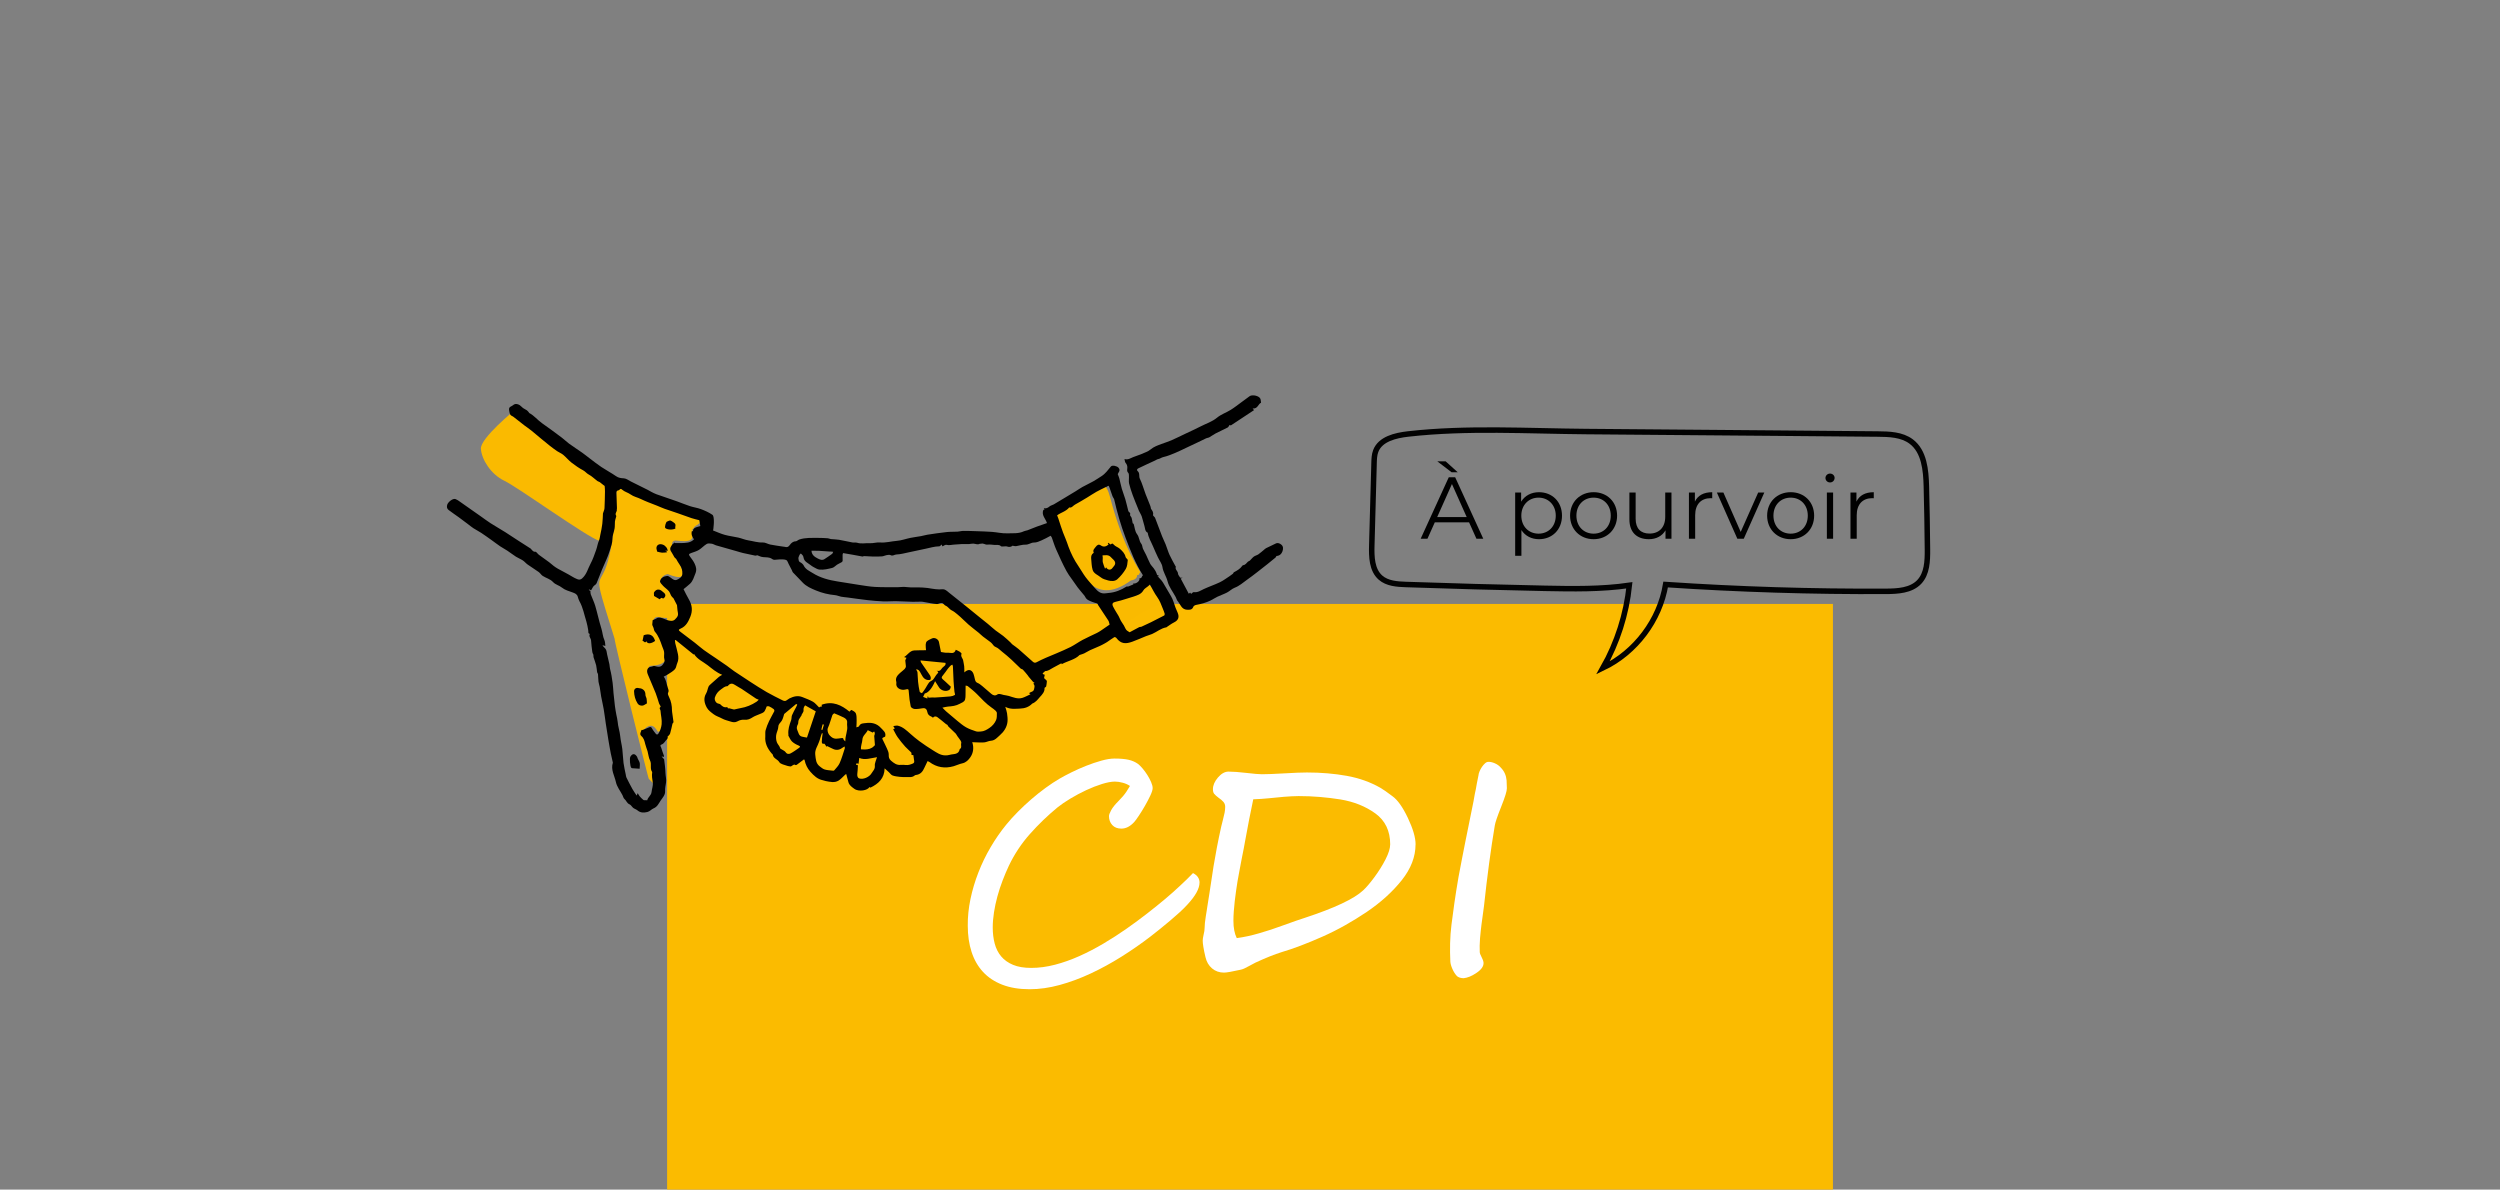 <?xml version="1.0" encoding="UTF-8"?>
<svg id="Calque_1" xmlns="http://www.w3.org/2000/svg" viewBox="0 0 1366 650">
  <rect x="0" y="0" width="1366" height="650" fill="#808080" stroke="none"/>
  <defs>
    <style>
      .cls-1 {
        fill: #faba00;
      }

      .cls-2 {
        fill: #fff;
      }

      .cls-3 {
        fill: #fbbb00;
      }

      .cls-4, .cls-5 {
        fill: none;
      }

      .cls-5 {
        stroke: #020202;
        stroke-miterlimit: 10;
        stroke-width: 3px;
      }

      .cls-6 {
        isolation: isolate;
      }
    </style>
  </defs>
  <rect class="cls-3" x="364.51" y="330" width="637" height="320"/>
  <path class="cls-5" d="M1025.91,237.15c6.39.05,13.27.27,18.38,4.11,7.14,5.38,8.05,15.58,8.28,24.52.3,11.49.49,22.99.59,34.48.05,6.25-.18,13.18-4.49,17.71-4.5,4.73-11.79,5.11-18.32,5.14-40.11.2-80.22-1.04-120.24-3.73-3.22,19.49-16.43,37.06-34.26,45.58,7.83-13.85,12.78-29.32,14.43-45.15-15.31,2.22-30.86,1.97-46.32,1.65-25.23-.52-50.47-1.21-75.69-2.09-4.92-.17-10.26-.51-13.96-3.75-4.75-4.17-4.94-11.36-4.76-17.68.41-15.01.83-30.01,1.24-45.02.06-2.17.13-4.39.89-6.42,2.47-6.63,10.75-8.59,17.78-9.38,32.32-3.63,64.89-1.59,97.33-1.32,33.95.28,67.91.57,101.86.85,19.08.18,38.17.34,57.26.5Z"/>
  <rect class="cls-4" x="776.15" y="258.76" width="252" height="50.47"/>
  <g class="cls-6">
    <path d="M802.7,285.4h-18.72l-4.03,8.98h-3.7l15.36-33.6h3.5l15.36,33.6h-3.74l-4.03-8.98ZM801.4,282.52l-8.06-18.05-8.06,18.05h16.13ZM793.14,258.04l-7.78-5.95h4.56l6.58,5.95h-3.36Z"/>
    <path d="M853.48,281.75c0,7.68-5.38,12.87-12.58,12.87-4.03,0-7.49-1.73-9.6-4.99v14.06h-3.41v-34.56h3.26v4.99c2.06-3.36,5.57-5.18,9.75-5.18,7.2,0,12.58,5.18,12.58,12.82ZM850.07,281.75c0-5.86-4.08-9.84-9.41-9.84s-9.41,3.98-9.41,9.84,4.03,9.84,9.41,9.84,9.41-3.94,9.41-9.84Z"/>
    <path d="M857.89,281.75c0-7.49,5.47-12.82,12.87-12.82s12.82,5.33,12.82,12.82-5.42,12.87-12.82,12.87-12.87-5.38-12.87-12.87ZM880.12,281.75c0-5.9-3.98-9.84-9.36-9.84s-9.41,3.94-9.41,9.84,4.03,9.84,9.41,9.84,9.36-3.94,9.36-9.84Z"/>
    <path d="M913.29,269.13v25.25h-3.26v-4.61c-1.78,3.07-5.04,4.85-9.07,4.85-6.43,0-10.66-3.6-10.66-10.85v-14.64h3.41v14.3c0,5.38,2.78,8.11,7.58,8.11,5.28,0,8.59-3.41,8.59-9.17v-13.25h3.41Z"/>
    <path d="M935.56,268.94v3.31c-.29,0-.58-.05-.82-.05-5.28,0-8.5,3.36-8.5,9.31v12.87h-3.41v-25.25h3.26v4.95c1.58-3.36,4.8-5.14,9.46-5.14Z"/>
    <path d="M964.02,269.13l-11.23,25.25h-3.5l-11.18-25.25h3.55l9.46,21.51,9.55-21.51h3.36Z"/>
    <path d="M965.56,281.75c0-7.49,5.47-12.82,12.87-12.82s12.82,5.33,12.82,12.82-5.42,12.87-12.82,12.87-12.87-5.38-12.87-12.87ZM987.78,281.75c0-5.9-3.98-9.84-9.36-9.84s-9.41,3.94-9.41,9.84,4.03,9.84,9.41,9.84,9.36-3.94,9.36-9.84Z"/>
    <path d="M997.43,261.16c0-1.29,1.1-2.4,2.5-2.4s2.5,1.06,2.5,2.35c0,1.39-1.06,2.5-2.5,2.5s-2.5-1.11-2.5-2.45ZM998.2,269.13h3.41v25.25h-3.41v-25.25Z"/>
    <path d="M1023.83,268.94v3.31c-.29,0-.58-.05-.82-.05-5.28,0-8.5,3.36-8.5,9.31v12.87h-3.41v-25.25h3.26v4.95c1.58-3.36,4.8-5.14,9.46-5.14Z"/>
  </g>
  <rect class="cls-4" x="518.45" y="408.24" width="304.06" height="140.76"/>
  <g class="cls-6">
    <path class="cls-2" d="M655.42,482.25c0,3.29-2.26,7.35-6.77,12.18-1.11,1.22-2.48,2.57-4.1,4.06-1.62,1.49-3.33,2.98-5.13,4.5-1.8,1.51-3.62,3.01-5.45,4.5-1.83,1.49-3.54,2.84-5.13,4.06-5.09,3.93-10.43,7.64-16,11.14s-11.2,6.58-16.87,9.23c-5.68,2.65-11.34,4.75-16.99,6.29-5.65,1.54-11.1,2.31-16.36,2.31-5.73,0-10.72-.82-14.96-2.47-4.25-1.65-7.76-3.98-10.55-7-2.79-3.03-4.87-6.67-6.25-10.94-1.38-4.27-2.07-9.03-2.07-14.29-.05-4.78.44-9.63,1.47-14.56,1.03-4.94,2.48-9.79,4.34-14.56,1.86-4.78,4.08-9.38,6.69-13.81,2.6-4.43,5.44-8.53,8.52-12.29,1.86-2.28,3.95-4.6,6.29-6.96,2.33-2.36,4.79-4.66,7.36-6.88,2.57-2.23,5.19-4.31,7.84-6.25,2.65-1.94,5.25-3.65,7.8-5.13,1.64-.96,3.74-2.07,6.29-3.34s5.23-2.47,8.04-3.58c2.81-1.11,5.6-2.06,8.36-2.83,2.76-.77,5.15-1.15,7.16-1.15,3.24,0,5.82.23,7.76.68,1.94.45,3.65,1.21,5.13,2.27.69.53,1.5,1.34,2.43,2.43.93,1.09,1.8,2.28,2.63,3.58.82,1.3,1.51,2.6,2.07,3.9.56,1.3.84,2.4.84,3.3s-.43,2.26-1.27,4.06c-.85,1.8-1.83,3.67-2.94,5.61-1.11,1.94-2.23,3.74-3.34,5.41-1.11,1.67-1.96,2.83-2.55,3.46-2.18,2.39-4.51,3.58-7,3.58-2.12,0-3.78-.65-4.97-1.95-1.19-1.3-1.79-2.93-1.79-4.89,0-.69.4-1.76,1.19-3.22s2.12-3.12,3.98-4.97c1.86-1.86,3.3-3.57,4.34-5.13,1.03-1.56,1.68-2.61,1.95-3.14-1.06-.74-2.36-1.33-3.9-1.75-1.54-.42-2.97-.64-4.3-.64-1.91,0-4.27.44-7.08,1.31-2.81.88-5.69,2-8.64,3.38-2.95,1.38-5.81,2.9-8.6,4.58-2.79,1.67-5.13,3.28-7.04,4.81-5.47,4.51-10.51,9.37-15.12,14.57-4.62,5.2-8.44,10.96-11.46,17.27-1.22,2.6-2.38,5.32-3.46,8.16-1.09,2.84-2.03,5.72-2.83,8.64s-1.42,5.82-1.87,8.71c-.45,2.89-.68,5.66-.68,8.32,0,3.13.36,6.05,1.07,8.76.72,2.71,1.9,5.04,3.54,7,1.64,1.96,3.81,3.5,6.49,4.62,2.68,1.12,5.98,1.67,9.91,1.67,4.24,0,8.6-.58,13.05-1.75,4.46-1.17,8.9-2.75,13.33-4.73,4.43-1.99,8.82-4.27,13.17-6.85,4.35-2.57,8.53-5.27,12.54-8.08,4.01-2.81,7.81-5.62,11.42-8.44,3.61-2.81,6.9-5.46,9.87-7.96,1.22-1.01,2.51-2.12,3.86-3.34,1.35-1.22,2.69-2.44,4.02-3.66,1.33-1.22,2.61-2.44,3.86-3.66,1.25-1.22,2.35-2.33,3.3-3.34,2.39,1.22,3.58,2.97,3.58,5.25Z"/>
    <path class="cls-2" d="M773.45,461.4c0,6.74-2.52,13.26-7.56,19.58-5.09,6.37-11.49,12.15-19.18,17.35-3.87,2.6-7.81,5.03-11.82,7.28-4.01,2.26-8.11,4.31-12.3,6.17-4.19,1.86-8.13,3.49-11.82,4.89-3.69,1.41-7.15,2.59-10.39,3.54-3.93,1.22-8.7,3.13-14.33,5.73-.43.21-.96.49-1.59.84s-1.41.76-2.31,1.23c-1.75,1.01-3.16,1.62-4.22,1.83-4.72,1.06-7.77,1.59-9.15,1.59-2.55,0-4.72-.77-6.53-2.31-1.8-1.54-3-3.58-3.58-6.13-.53-2.23-.92-4.09-1.15-5.57-.24-1.49-.36-2.63-.36-3.42,0-.74.16-1.83.48-3.26.37-1.43.56-2.68.56-3.74,0-.79.05-1.71.16-2.75.11-1.03.26-2.21.48-3.54.21-1.33.38-2.4.52-3.22.13-.82.22-1.45.28-1.87.21-1.33.61-3.83,1.19-7.52.58-3.69,1.33-8.58,2.23-14.68.53-3.24,1.14-6.66,1.83-10.27.69-3.61,1.48-7.45,2.39-11.54.11-.37.23-.85.36-1.43.13-.58.3-1.27.52-2.07.42-1.59.74-2.94.96-4.06.21-1.11.32-2.18.32-3.18,0-1.06-.32-1.96-.96-2.71-.64-.74-1.54-1.51-2.71-2.31-1.11-.85-1.9-1.55-2.35-2.11-.45-.56-.68-1.39-.68-2.51,0-2.12.9-4.24,2.71-6.37,1.86-2.17,3.79-3.26,5.81-3.26,2.44,0,5.7.24,9.79.72,4.03.48,6.84.72,8.44.72,2.71,0,6.82-.16,12.34-.48,5.46-.32,9.55-.48,12.26-.48,7.69,0,14.94.61,21.73,1.83,6.79,1.22,12.92,3.4,18.39,6.53,1.48.85,3.66,2.36,6.53,4.54,2.87,2.02,5.7,6,8.52,11.94,2.81,5.94,4.22,10.77,4.22,14.49ZM759.6,461.4c0-7.38-2.71-13.03-8.12-16.95-5.36-3.87-11.73-6.42-19.1-7.64-3.66-.58-7.39-1.04-11.18-1.35-3.79-.32-7.68-.48-11.66-.48-1.22,0-2.49.04-3.82.12-1.33.08-2.73.17-4.22.28-2.92.27-5.68.53-8.28.8-2.6.27-5.41.45-8.44.56-.74,3.5-1.49,7.15-2.23,10.94-.74,3.79-1.49,7.76-2.23,11.9-.16,1.01-.4,2.32-.72,3.94-.32,1.62-.72,3.62-1.19,6.01-.43,2.39-.84,4.56-1.23,6.53-.4,1.96-.73,3.79-1,5.49-.27,1.7-.53,3.46-.8,5.29-.27,1.83-.5,3.69-.72,5.57-.21,1.88-.39,3.74-.52,5.57-.13,1.83-.2,3.54-.2,5.13,0,3.87.61,7.03,1.83,9.47,3.98-.53,8.04-1.41,12.18-2.63,2.07-.58,4.23-1.25,6.49-1.99,2.25-.74,4.6-1.56,7.04-2.47,2.49-.9,4.68-1.68,6.57-2.35,1.88-.66,3.51-1.21,4.89-1.63,16.29-5.36,26.93-10.37,31.92-15.04.8-.74,1.7-1.7,2.71-2.87,1.01-1.17,2.12-2.57,3.34-4.22,2.44-3.29,4.51-6.61,6.21-9.95,1.64-3.23,2.47-5.92,2.47-8.04Z"/>
    <path class="cls-2" d="M823.35,430.76c.05,1.38-.98,4.72-3.1,10.03-1.06,2.65-1.88,4.84-2.47,6.57-.58,1.72-.93,2.98-1.04,3.78-1.06,6.31-2.08,13.11-3.06,20.38-.98,7.27-1.92,15.12-2.83,23.56-.32,2.28-.58,4.26-.8,5.93-.21,1.67-.4,3.04-.56,4.1-.11,1.06-.24,2.22-.4,3.46-.16,1.25-.29,2.61-.4,4.1-.11,1.48-.17,2.84-.2,4.06-.03,1.22-.01,2.36.04,3.42,0,.64.34,1.59,1.03,2.87.64,1.17.98,2.18,1.04,3.03.11,1.91-1.19,3.77-3.9,5.57-1.33.9-2.56,1.58-3.7,2.03-1.14.45-2.22.73-3.22.84-1.54,0-2.76-.37-3.66-1.11-1.01-1.06-1.86-2.39-2.55-3.98-.69-1.59-1.06-2.95-1.11-4.06-.16-3.34-.2-6.69-.12-10.03.08-3.34.33-6.74.76-10.19.42-3.39.94-7.24,1.55-11.54.61-4.3,1.37-9.07,2.27-14.33.69-3.61,1.34-7.02,1.95-10.23.61-3.21,1.21-6.25,1.79-9.11.58-2.92,1.25-6.19,1.99-9.83.74-3.63,1.56-7.71,2.47-12.22.26-1.59.5-2.95.72-4.06.21-1.11.4-1.99.56-2.63.11-.74.28-1.72.52-2.94.24-1.22.54-2.76.92-4.62.05-.64.25-1.37.6-2.19.34-.82.77-1.61,1.27-2.35.5-.74,1.06-1.39,1.67-1.95.61-.56,1.21-.84,1.79-.84,1.06-.05,2.24.2,3.54.76,1.3.56,2.35,1.29,3.14,2.19,1.06,1.06,1.86,2.19,2.39,3.38.53,1.19.85,2.46.96,3.78.05.85.08,1.59.08,2.23s.03,1.35.08,2.15Z"/>
  </g>
  <g>
    <path class="cls-1" d="M333.89,262.7l-52.47-38.74s-19.04,15.42-18.66,21.25c.39,5.83,5.44,13.99,12.83,17.49,7.38,3.5,45.74,31.18,51.71,32.71,5.97,1.52,7.33-.95,7.33-.95l-.74-31.76Z"/>
    <path class="cls-1" d="M382.17,283.02c2.24,3.84-3.29,3.49-3.35,6.26-.23-.16-.39-.27-.6-.41,1.38,6.84-.89,7.42-9.31,6.45-8.09,1.31,16.04,26.55-4.02,18.36-1.09.18-2.74.68-3.83,2.87,4.78,6.18,21.42,24.76-1.96,20.51-9.45,1.94,18.62,25.96-3.64,26.74-5.37.2,15.46,31.55,4.09,36.14-1.08-1.32-3.13-6.59-8.28-.63,3.21,2.39,18.25,42.83,3.23,26.23-.19.45-19.28-76.62-18.67-76.47-17.67-56.8-2.49-5.5,1.04-81.39,1.43-3.83,17.09,8.27,45.3,15.34Z"/>
    <path class="cls-1" d="M606.43,271.27c3.55,13.52,8.58,28.42,16.7,41.33-.73.46-.47,1.88-1.85,1.62.16,1.34-.87,2.56-3.34,2.94-21.12,15.39-29.31-5.39-38.54-25.85-5.28-12.05-4.68-10.22,10.15-19.15,7.09-2.66,13.38-14.39,16.88-.89Z"/>
    <path class="cls-1" d="M627.07,317.55c.74,4.81,15.1,9.87,6.98,12.68-22.25,7.69-17.91,19.5-27.19-1.43-2.47-5.58,11.68-1.01,20.21-11.25Z"/>
    <path class="cls-1" d="M508.13,380.2c1.8-.57,3.57-3.29,4.65-7.41.85.99,1.75,2,2.6,3.05,1.39,1.71,4.44,2.01,5.9.43.4-.43.36-1.26.47-1.67-.54-.38-.92-.64-1.29-.9-1.2-.83-2.37-1.7-3.6-2.48-1.05-.67-.83-1.29-.25-2.18.8-1.22,1.38-2.57,2.1-3.84.41-.72.88-1.41,1.38-2.07.2-.26.55-.4.83-.6.14.32.36.62.42.96.5,2.67.95,5.34,1.47,8,.36,1.81.82,3.61,1.23,5.41.01.05.02.09.03.14.18.58.66,1.54.47,1.69-.65.53-1.49.93-2.31,1.12-2.71.65-5.45,1.2-8.19,1.76-.59.12-1.21.13-1.81.23-.57.09-1.12.23-1.79.38-.03-.08-.15-.36-.27-.64-.09.01-.19.01-.28.02,0,.34.01.68.02,1.17-.84-.2-1.75-.41-2.42-.57.26-.8.43-1.34.64-2Z"/>
    <path class="cls-1" d="M501.6,367.8c1.26-.17,1.8.44,2.4,1.17,1.21,1.5,2.12,3.48,4.39,3.73.55.06,1.12-.15,1.71-.25.43-1.1-.06-1.99-.88-2.86-1.86-1.96-3.68-3.96-5.48-5.97-.21-.24-.26-.62-.4-.97,4.64-.19,9.09-.37,13.7-.56.59,1.28-.7,2.02-1.33,2.92-.59.85-.74,2.28-2.85,1.99,1.15.53,1.21.77.66,1.47-.82,1.06-1.17,2.47-1.92,3.6-.46.71-1.46,1.07-1.9,1.79-.69,1.12-1.08,2.42-1.64,3.62-.44.95-.9,1.89-1.46,2.77-.04.07-1.22-.27-1.35-.62-.64-1.7-1.17-3.44-1.6-5.21-.42-1.69-.64-3.43-1.04-5.12-.12-.49-.59-.89-1.01-1.5Z"/>
    <path d="M563.99,384.46c-1.75,1.79-3.9,2.63-6.75,2.72-2.66.09-5.24.49-7.95-.98.39,1.39.81,2.44.96,3.53.2,1.56.42,3.16.24,4.71-.34,2.96-1.98,5.39-4.14,7.26-1.43,1.24-2.69,2.92-4.95,3.05-1.24.07-2.45.82-3.7.9-1.9.13-3.81-.04-5.72-.08-.22-.01-.45-.04-.74-.06.98,3,.61,5.89-1.07,8.29-.97,1.39-2.3,2.84-4.31,3.27-1.64.34-3.17,1.13-4.79,1.59-4.78,1.35-9.22.68-13.25-2.33-.22-.16-.5-.25-.98-.48-.61,1.27-1.23,2.44-1.75,3.65-.89,2.07-2.16,3.66-4.58,3.94-.23.03-.51.09-.67.24-1.4,1.26-3.12.87-4.75.9-1.16.03-2.33.02-3.48-.11-1.33-.15-2.7-.3-3.94-.76-.77-.29-1.32-1.18-1.98-1.78-.67-.62-1.36-1.23-2.33-2.11-.12,5.54-3.41,8.42-7.68,10.52-.14.07-.44-.2-.66-.3-.78,1.8-5.76,2.8-8.25.95-1.25-.93-2.74-1.88-3.2-3.61-.39-1.46-.79-2.91-1.21-4.49.01,0-.32.19-.6.44-1.17,1.05-2.2,2.32-3.51,3.15-2.2,1.39-4.65.74-7.01.3-.55-.1-1.07-.35-1.63-.45-2.96-.58-4.94-2.55-6.85-4.68-1.64-1.83-2.62-3.94-3.12-6.31-.03-.15-.21-.28-.33-.43-1.18.89-2.29,1.78-3.44,2.59-.47.33-.85.87-1.71.3-.34-.23-1.45.7-2,.99-.71-.1-1.33-.08-1.86-.29-1.57-.61-3.81-.9-4.5-2.08-.97-1.63-3.2-1.95-3.54-3.98-.05-.31-.46-.56-.7-.85-2.22-2.65-3.72-5.56-3.4-9.16.1-1.12-.14-2.31.15-3.37.47-1.73,1.16-3.42,1.92-5.05.86-1.83,1.94-3.56,2.84-5.38.14-.28-.05-.95-.32-1.15-.75-.58-1.59-1.08-2.45-1.49-.37-.17-.92-.18-1.3-.02-.24.1-.27.64-.44.97-.38.73-.62,1.65-1.21,2.13-.76.62-1.81.89-2.73,1.31-1.1.49-2.28.85-3.28,1.5-1.44.94-2.81,1.59-4.66,1.39-1.19-.13-2.6.23-3.65.84-1.37.79-2.63.55-3.87.14-1.56-.52-3.15-.82-4.68-1.67-1.42-.79-3.14-1.26-4.47-2.26-1.42-1.06-3.02-2.21-3.82-3.7-1.29-2.39-1.98-5.05-.34-7.77.65-1.08.77-2.46,1.28-3.63.24-.56.78-1.02,1.25-1.45,1.47-1.34,2.95-2.66,4.46-3.95.42-.36.95-.59,1.78-1.1-3.19-1.26-5.54-3.36-7.97-5.24-2.5-1.94-5.64-3.23-7.42-6.12-.05.06-.2.24-.23.28-3.32-2.68-6.59-5.32-9.86-7.97-.12.05-.24.1-.35.14.06.58.05,1.17.19,1.73.47,1.98,1.08,3.93,1.46,5.93.31,1.63.33,3.28-.39,4.88-.49,1.09-.54,2.49-1.28,3.31-1.05,1.17-2.53,1.96-3.87,2.85-.7.46-1.48.8-2.26,1.21,1.37,1.59,1.55,4.08,2.33,6.34.32.92.57,1.55.05,2.54-.28.53.21,1.6.57,2.32,1.15,2.3,1.58,4.73,1.58,7.27,0,.27.03.54.07.8.26,1.84.56,3.67.76,5.51.03.32-.49.65-.58,1.02-.44,1.75-.72,3.55-1.27,5.26-.24.74-1.02,1.3-1.58,1.96-.02-.01.27.1.37.13-.14.34-.2.79-.45,1.01-1.06.94-1.55,2.42-3.06,2.95-1.13.4-.24,1.28-.1,1.83.38,1.46.98,2.86,1.46,4.3.06.18-.06.42-.1.64-.31-.08-.62-.16-1.2-.31.3.37.45.59.63.79.27.31.73.6.78.94.3,2.43.65,4.86.71,7.3.04,1.74.57,3.44.32,5.2-.23,1.56-.57,3.13-.5,4.68.11,2.22-1.41,3.7-2.43,5.2-1.03,1.52-1.8,3.48-3.94,4.32-1.11.44-1.97,1.65-3.36,1.97-1.95.45-3.73.49-5.38-.9-.67-.57-1.61-.8-2.31-1.34-.74-.58-1.23-1.64-2.04-1.96-1.45-.58-1.72-2.08-2.79-2.94-.56-.45-.69-1.43-1.07-2.1-1.24-2.37-3.05-4.61-3.58-7.13-.72-3.4-2.92-6.73-1.66-10.59-.36-1.58-.78-3.35-1.15-5.13-.26-1.23-.46-2.47-.68-3.71-.22-1.22-.44-2.44-.63-3.66-.47-2.93-.95-5.85-1.39-8.78-.4-2.64-.7-5.3-1.15-7.93-.4-2.34-.97-4.65-1.4-6.98-.31-1.7-.49-3.43-.78-5.14-.17-.97-.55-1.91-.67-2.88-.16-1.36-.14-2.75-.27-4.12-.04-.38-.42-.72-.48-1.1-.21-1.26-.23-2.55-.53-3.78-.36-1.48-.96-2.9-1.41-4.36-.13-.41-.06-.88-.09-1.39-.16-.38-.5-.87-.58-1.41-.29-2.13-.57-4.27-.7-6.41-.07-1.21-1.36-2.14-.72-3.5.03-.07-.62-.45-.71-.51-.05-.7-.04-1.19-.13-1.65-.3-1.56-.51-3.14-.99-4.65-1.19-3.73-1.83-7.66-3.8-11.13-.43-.76-.67-1.64-.92-2.48-.41-1.41-1.52-1.84-2.76-2.3-2.01-.74-4.25-1.31-5.84-2.62-1.54-1.27-3.57-1.61-4.87-3.04-1.58-1.73-3.84-2.19-5.68-3.39-.82-.53-1.34-1.5-2.14-2.08-2-1.44-4.11-2.73-6.12-4.15-.93-.66-1.66-1.61-2.61-2.23-1.19-.78-2.55-1.28-3.75-2.04-1.6-1.02-3.09-2.21-4.67-3.25-1.29-.86-2.69-1.57-3.98-2.44-1.56-1.05-3.04-2.22-4.58-3.31-1.91-1.36-3.81-2.73-5.76-4.02-1.36-.9-2.83-1.61-4.2-2.5-1.11-.72-2.13-1.59-3.19-2.39-1.58-1.18-3.14-2.38-4.74-3.54-1.9-1.38-3.86-2.66-5.71-4.09-.93-.71-1.06-1.81-.7-2.91.45-1.39,3.02-3.62,4.58-3.01.85.33,1.63.9,2.39,1.44,3.81,2.65,7.6,5.33,11.39,8,1.78,1.25,3.51,2.57,5.33,3.74,2.65,1.69,5.39,3.23,8.04,4.9,2.53,1.59,5.01,3.27,7.52,4.9,2.11,1.36,4.23,2.7,6.34,4.06.15.1.22.31.36.43.63.53.93,1.4,2.15,1.28.58-.06,1.24,1.13,1.94,1.65,1.85,1.38,3.75,2.68,5.6,4.06.88.65,1.68,1.42,2.55,2.08.72.54,1.47,1.05,2.26,1.49,1.89,1.06,3.82,2.05,5.72,3.09,1.58.86,3.08,1.92,4.74,2.56.76.3,1.64.65,2.82-.4,2.49-2.22,3.1-5.3,4.55-7.97,1.28-2.38,2.15-4.99,3.07-7.55.6-1.65.81-3.46,1.51-5.05.48-1.07.53-2.16.77-3.23.44-1.99.85-3.99,1.09-6.01.24-2,.26-4.03.35-5.67.36-1.15.8-1.97.84-2.81.16-3.02.21-6.05.26-9.07.02-1.03-.07-2.06-.17-3.08-.02-.16-.38-.28-.57-.44-.7-.56-1.38-1.16-2.11-1.68-.39-.27-.94-.33-1.31-.61-1.58-1.18-2.99-2.65-4.71-3.55-1.16-.6-1.84-1.64-2.98-2.25-2.25-1.2-4.39-2.67-6.41-4.24-1.63-1.27-2.95-2.94-4.55-4.27-.99-.82-2.27-1.28-3.34-2.01-1.41-.95-2.76-1.99-4.1-3.03-1.56-1.22-3.08-2.48-4.6-3.75-1.75-1.45-3.47-2.96-5.25-4.38-1.28-1.03-2.66-1.94-3.97-2.94-1.89-1.45-3.75-2.94-5.63-4.41-.29-.23-.59-.47-.92-.61-1.46-.6-1.47-1.69-1.74-3.18-.39-2.1,1.3-2.04,2.12-2.79,1.12-1.02,2.5-.8,3.7-.01.65.42,1.13,1.09,1.76,1.54.66.47,1.43.78,2.1,1.24.42.29.73.73,1.08,1.12.09.1.11.3.22.36,2.71,1.4,4.56,3.87,7.02,5.59,3.64,2.55,7.22,5.2,10.78,7.87,1.36,1.01,2.55,2.25,3.91,3.24,2.4,1.74,4.89,3.33,7.31,5.04,1.33.94,2.59,1.98,3.89,2.96,2.15,1.61,4.25,3.31,6.48,4.79,2.64,1.76,5.46,3.24,8.07,5.04,1.37.95,2.7,1.08,4.29,1.17,1.31.08,2.56,1.11,3.83,1.74,3.06,1.51,6.12,3.03,9.17,4.56.65.33,1.26.73,1.91,1.06.91.46,1.82.97,2.78,1.31,3.75,1.33,7.53,2.57,11.28,3.9,2.38.84,4.7,1.84,7.1,2.62,1.98.64,4.09.91,6.03,1.64,2.16.82,4.33,1.78,6.22,3.08.7.48.76,2.12.81,3.24.07,1.5-.16,3.02-.28,4.53-.03.32-.13.64-.17.8,2.11.81,4.21,1.79,6.42,2.4,2.41.67,4.93.93,7.37,1.49,1.85.42,3.62,1.23,5.48,1.52,2.66.41,5.23,1.29,8,1.16,1.3-.06,2.62.85,3.97,1.12,2.28.46,4.58.75,6.88,1.11.32.05.67.04.98.13,1.29.39,2.08.19,2.96-1.13.52-.77,1.6-1.84,3.05-1.86.67-.01,1.29-.74,1.99-.98,3.37-1.14,6.88-.86,10.35-.9,1.76-.02,3.53.09,5.29.21.56.04,1.1.38,1.66.44,1.48.16,2.98.13,4.44.38,2.46.42,4.89,1.02,7.34,1.47.86.16,1.81-.09,2.62.17,2.27.72,4.55.08,6.82.23,1.86.13,3.82-.57,5.55-.41,3.2.29,6.17-.64,9.25-.87,2.51-.19,4.95-1.12,7.44-1.63,1.92-.39,3.88-.61,5.82-.96,1.18-.21,2.33-.6,3.51-.78,3.5-.53,7-1.06,10.52-1.44,1.94-.21,3.92-.11,5.87-.22,1.08-.06,2.14-.41,3.21-.41,2.41-.02,4.82.08,7.23.16,2.82.1,5.65.17,8.46.38,2.73.21,5.46.89,8.17.79,3.1-.12,6.32.3,9.28-1.16.55-.27,1.24-.27,1.83-.49,1.74-.65,3.44-1.38,5.18-2.03,1.78-.66,3.59-1.26,5.53-1.93-.78-2.45-3.16-4.32-1.97-7.27.24.08.99.19.23-.85,1.36.27,2.23-.2,3.12-.96.63-.54,1.58-.7,2.33-1.13,1.87-1.07,3.7-2.21,5.54-3.32,2.14-1.29,4.29-2.57,6.42-3.87,1.24-.75,2.41-1.61,3.68-2.31,1.94-1.07,3.97-1.99,5.9-3.08,1.56-.87,3.04-1.89,4.55-2.85,2.13-1.35,3.54-3.4,5.13-5.28.74-.88,3.31-.28,4.13.66,1.37,1.58-.15,2.61-.4,3.52.37,1,.69,1.69.88,2.41.47,1.84.81,3.73,1.34,5.55.55,1.92,1.34,3.77,1.9,5.69.61,2.1,1.07,4.24,1.62,6.35.07.26.22.56.43.71.56.39.8.71.56,1.51-.13.44.67,1.08.85,1.69.28.94.37,1.93.59,2.89.04.16.34.25.53.38.55,1.83.69,4.12,1.85,5.62,1.28,1.65,1.07,3.73,2.35,5.28.56.68.51,1.83.89,2.7.5,1.16,1.19,2.25,1.73,3.39.76,1.59,1.38,3.25,2.21,4.79.49.9,1.29,1.63,1.91,2.47.67.91,1.31,1.96,1.62,2.95.17.56.17.79.71.93.27.07.52.24.74.51-.22-.03-.44-.05-.99-.12.87.95,1.59,1.73,2.29,2.52.28.32.51.67.73,1.03,1.45,2.46,2.86,4.95,4.34,7.39,1.21,2,1.71,4.27,2.53,6.42.32.84.69,1.67,1.06,2.5,1.15,2.61.46,4.3-2.02,5.52-1.32.65-2.5,1.58-3.75,2.39-.11.07-.2.22-.32.24-2.95.47-5.18,2.49-7.81,3.64-1.08.47-2.25.74-3.34,1.18-2.51,1-4.97,2.15-7.51,3.05-3.39,1.19-6.07,1.4-8.68-2.07-.21-.28-.89-.57-1.1-.44-1.38.85-2.68,1.81-4.02,2.72-.43.29-.88.54-1.34.78-.81.44-1.62.9-2.46,1.27-1.8.81-3.65,1.53-5.44,2.36-1.11.52-2.13,1.22-3.23,1.76-.71.34-1.49.52-2.51.87-2.49,2.57-6.42,3.2-9.77,5.02-.08-.25-.15-.5-.15-.51-1.47.8-2.95,1.62-4.45,2.39-1.53.78-2.9,2.06-4.67,1.86.63.48-2.82,1.38.01,2.02-.12.6-.23,1.16-.37,1.83.32.3.79.71,1.22,1.16.15.16.33.41.31.61-.08.93-.16,1.86-.37,2.77-.07.28-.52.48-.91.8.22,2.08-1.27,3.68-2.66,5.15-1.06,1.2-2.11,2.71-4.08,3.46ZM413.78,303.4c-.52.1-.83.25-1.1.2-2.24-.45-4.47-.91-6.69-1.43-1.17-.27-2.32-.66-3.48-.99-3.78-1.07-7.56-2.12-11.33-3.22-.76-.22-1.45-.75-2.21-.86-.92-.14-2.09-.32-2.8.1-1.55.91-2.78,2.35-4.31,3.29-1.25.77-2.75,1.15-4.15,1.67-1.49.55-1.53.82-.58,2.1.91,1.23,1.86,2.48,2.48,3.87.73,1.64,1.18,3.23.33,5.27-.81,1.96-1.3,4.01-2.88,5.52-1.09,1.03-2.3,1.93-3.58,3,.86,1.67,1.79,3.71,2.93,5.63,1.83,3.07,2.1,6.26.76,9.49-1.07,2.6-2.32,5.13-5.18,6.38-1.43.62-1.37.94-.09,1.9,2.59,1.94,5.17,3.89,7.73,5.87,1.67,1.3,3.24,2.74,4.95,3.99,2.1,1.53,4.3,2.93,6.44,4.39,2.05,1.4,4.12,2.79,6.15,4.22,1.37.97,2.66,2.07,4.05,3.01,2.91,1.97,5.84,3.9,8.79,5.8,2.95,1.9,5.89,3.82,8.93,5.57,2.92,1.67,5.96,3.15,8.98,4.66.4.2,1.04.25,1.44.08.72-.32,1.29-.95,2.01-1.3,2.28-1.11,4.64-1.72,7.13-.68,1.92.8,3.93,1.47,5.71,2.51,1.25.73,2.18,2,3.37,3.14-.02.02.19-.25.46-.37.3-.13.66-.12,1.05-.17-.05-.22-.09-.4-.12-.59-.02-.17-.03-.34-.03-.37,6.04-2.2,10.81.16,15.19,3.77.35-.3.98-1.02,1.14-.93.87.49,1.99,1.04,2.34,1.86.48,1.11.4,2.48.44,3.75.04,1.26-.08,2.53-.13,3.91.67-.27,1.33-.34,1.46-.63.73-1.73,2.48-1.54,3.73-1.72,3.08-.45,6.01.21,8.23,2.69,1.22,1.35,2.97,2.45,2.29,4.73-1.63.7-1.73.78-1.42,1.46.78,1.68,1.67,3.32,2.4,5.01.45,1.04,1,2.17.98,3.25-.03,1.4.08,2.41,1.26,3.42,1.58,1.36,3.09,2.52,5.32,2.29.92-.09,1.86-.01,2.79.08,1.33.14,2.52-.28,3.72-.77.72-.29.95-.74.82-1.47-.18-1.04-.31-2.09-.47-3.19-.25-.01-.68-.03-.96-.04-.08-.6.02-1.17-.22-1.42-1.04-1.1-2.26-2.04-3.26-3.17-1.44-1.63-2.84-3.32-4.1-5.1-.95-1.35-1.63-2.88-2.47-4.38.21-.1.56-.27.89-.43-.26-.41-.47-.74-.84-1.31,1-.1,1.83-.39,2.54-.21,2.74.66,4.7,2.58,6.74,4.37,1.61,1.42,3.25,2.83,4.99,4.09,2.43,1.76,4.9,3.46,7.46,5.02,2.03,1.24,4.03,2.68,6.56,2.74.85.02,1.75-.04,2.55-.29,2.04-.64,4.91.08,5.48-3.14,1.4-.78.45-2.18.82-3.24.13-.38-.09-.98-.33-1.36-.54-.87-1.21-1.66-1.8-2.5-.33-.46-.54-1.03-.93-1.43-1.3-1.31-2.67-2.55-3.99-3.84-.23-.22-.32-.58-.45-.83-.28-.17-.66-.34-.98-.6-1.51-1.21-2.95-2.51-4.52-3.63-.75-.54-1.73-.68-2.44.3-.26-.19-.52-.5-.85-.62-1.25-.48-2.02-1.19-2.27-2.65-.21-1.2-.92-2.21-2.54-1.92-1.46.26-2.96.49-4.42.39-.75-.05-1.94-.75-2.07-1.35-.54-2.5-.88-5.06-1.04-7.62-.13-2.01-.12-2.1-2.12-1.6-1.84.45-4.45-.51-4.73-2.63-.07-.55.14-1.15-.01-1.66-.62-2.15.62-3.48,1.99-4.76.83-.77,1.79-1.41,2.58-2.22.37-.37.68-.99.68-1.5,0-1.01-.31-2.03-.32-3.05-.01-.46.37-.93.57-1.39.03-.06.03-.13.04-.18-.38-.12-.75-.23-1.28-.39,2.03-1.21,3.12-3.49,5.55-3.63,2.14-.12,4.28-.09,6.45-.12-.08-.99-.25-2.01-.19-3.02.04-.65.22-1.5.67-1.87.79-.67,1.81-1.1,2.77-1.55,1.49-.7,3.51.4,3.81,1.99.34,1.82.73,3.62,1.09,5.42,1.19.16,2.38.52,3.52.41,1.6-.15,3.71,1.08,4.59-1.62.77.37,1.5.64,2.12,1.05.43.29,1.12.94,1.03,1.14-.67,1.52.7,2.47.89,3.72.15,1.02.43,2.03.54,3.06.11,1.06.07,2.14.09,3.4,2.08-2.01,4.05-1.64,4.99.77.33.85.48,1.78.71,2.68.23.94.36,1.83,1.5,2.28.94.37,1.78,1.07,2.58,1.72,1.69,1.39,3.3,2.88,4.98,4.28,1,.83,2.07,1.2,3.3.3.33-.24.9-.29,1.34-.24.69.09,1.35.36,2.03.51.96.21,1.95.28,2.88.56,2.43.73,4.82,1.84,7.42,1.04,1.38-.43,2.67-1.17,4.41-1.96-.35-.27-.62-.48-.81-.62,1.04-.85,2.45-.63,2.76-2.16.23-1.1.6-2.08-.43-2.98.28-.21.48-.37.69-.53-.27-.15-.58-.23-.76-.44-.81-.91-1.59-1.84-2.37-2.78-.24-.29-.42-.64-.66-.93-.84-1.01-1.65-2.04-2.56-2.99-.31-.33-.94-.35-1.27-.67-3.25-3.23-6.56-6.4-10.18-9.22-1.08-.85-2.07-1.97-3.3-2.44-1.06-.4-1.48-1.13-2.07-1.87-.32-.4-.72-.73-1.13-1.04-1.29-.97-2.62-1.89-3.89-2.89-.81-.63-1.51-1.39-2.3-2.04-1.85-1.51-3.78-2.92-5.58-4.49-2.06-1.8-3.92-3.81-6.03-5.54-.99-.82-1.98-1.67-3.26-2.27-1.09-.51-1.86-1.93-3.21-2.49-.6-.25-1.01-.93-1.57-1.31-.26-.18-.69-.18-1.03-.14-.75.09-1.59.59-2.14.55-2.31-.17-4.58-.69-6.87-1.08-.59-.1-1.18-.24-1.77-.24-1.59,0-3.19.12-4.78.08-3.1-.08-6.19-.29-9.28-.34-2.17-.04-4.35.22-6.52.13-2.93-.12-5.87-.38-8.79-.71-3.59-.4-7.16-.94-10.73-1.41-1.21-.16-2.43-.23-3.62-.45-1.12-.21-2.2-.75-3.33-.85-3.6-.33-7.07-1.17-10.38-2.54-2.67-1.11-5.37-2.25-7.42-4.46-1.7-1.85-3.51-3.6-5.23-5.43-.29-.31-.37-.82-.58-1.23-.57-1.12-1.15-2.25-1.74-3.36-.41-.77-.7-1.93-1.33-2.18-1.06-.42-2.36-.33-3.56-.34-.96,0-1.92.23-2.88.24-.41.01-.9-.18-1.24-.44-1.48-1.12-3.3-.88-4.93-1.04-1.34-.11-2.28-.72-3.19-1.02ZM460.67,302.2c-.1.31-.28.62-.28.93-.01,1.12.06,2.25.02,3.37-.01.24-.31.55-.56.7-.82.48-1.7.85-2.5,1.35-.89.56-1.65,1.52-2.6,1.75-2.26.56-4.57,1.14-6.94.93-.58-.05-1.18-.26-1.7-.54-1.1-.58-2.25-1.13-3.2-1.91-1.42-1.17-3.43-1.83-3.83-4-.08-.41-.17-.86-.4-1.2-.3-.44-.73-.78-1.11-1.16-.24.24-.57.43-.69.72-.29.7-.76,1.5-.62,2.14.14.62,0,1.5,1.02,1.96.66.3,1.57,1.14,1.8,1.64,1.03,2.27,3.21,3.12,5,4.25,4.11,2.61,8.8,3.82,13.59,4.58,3.82.61,7.64,1.26,11.47,1.83,3.01.45,6.03,1,9.06,1.16,4.2.22,8.42.12,12.63.13,1.04,0,2.08-.2,3.12-.16,1.66.05,3.32.36,4.98.3,3.53-.11,7.02.04,10.49.71,1.22.24,2.48.3,3.73.37.97.05,2.03-.26,2.88.05,1,.37,1.85,1.2,2.72,1.89,3.04,2.4,6.07,4.83,9.1,7.26,2.41,1.94,4.79,3.91,7.19,5.85,1.54,1.25,3.12,2.47,4.65,3.73,1.47,1.21,2.86,2.52,4.35,3.69,1.33,1.04,2.8,1.9,4.11,2.96,1.37,1.09,2.63,2.31,3.92,3.49.37.34.65.79,1.04,1.1,1.11.86,2.31,1.61,3.37,2.53,2.66,2.3,5.25,4.67,7.88,6.99.59.52,1.19.71,2.02.26,1.68-.91,3.42-1.71,5.17-2.48,1.86-.83,3.76-1.55,5.63-2.36,2.63-1.15,5.3-2.23,7.85-3.53,2.23-1.15,4.27-2.66,6.49-3.84,2.56-1.36,5.23-2.52,7.83-3.8.78-.38,1.52-.86,2.25-1.34,1.57-1.06,3.12-2.15,4.69-3.23-.23-.73-.31-1.58-.72-2.22-1.81-2.83-3.75-5.58-5.55-8.41-.22-.34-.24-.82-.7-.97-.82-.27-1.67-.43-2.46-.76-1.51-.64-3.16-1.09-3.93-2.81-.22-.5-.64-.91-.99-1.34-1.04-1.28-2.15-2.52-3.14-3.84-1.16-1.54-2.18-3.18-3.33-4.72-1-1.33-1.97-2.74-2.74-4.15-2.11-3.87-3.91-7.92-5.71-11.96-.91-2.05-1.53-4.24-2.31-6.35-.14-.38-.45-.69-.67-1.01-1.69.88-3.26,1.83-4.93,2.51-1.34.55-2.59,1.24-4.24,1.21-1.46-.03-2.8,1.2-4.54,1.14-1.73-.06-3.47.58-5.22.84-.51.07-1.06-.14-1.88-.26-.69.64-1.76.89-3.04.42-.49-.18-1.1-.02-1.66-.03-.55-.01-1.34.18-1.62-.11-1.03-1.07-2.28-.57-3.42-.69-1.34-.15-2.71-.32-4.04-.18-1.27.13-2.34-1.11-3.63-.37-.09-.17-.19-.34-.12-.22-.53.19-.84.38-1.16.41-1.24.11-2.34-.61-3.71-.31-1.66.37-3.46.1-5.19.17-1.26.05-2.51.23-3.76.26-1.6.04-3.16.6-4.83.16-.58-.15-1.38.54-2.1.85-.22-.49-.37-.83-.45-1.01-.44.35-.86.99-1.29.99-2.57.01-4.99.81-7.47,1.31-3.02.61-6.02,1.31-9.04,1.93-2.32.48-4.64,1.14-6.99,1.22-1.05.04-1.93,1.04-3.14.34-.57-.33-1.55-.08-2.32.05s-1.5.57-2.26.63c-1.68.12-3.38.13-5.07.1-1.57-.03-3.14-.2-4.71-.24-.42-.01-.85.24-.88.25-3.67-.71-7.06-1.29-10.66-1.9ZM382.1,284.24c-1.36-.36-2.83-.66-4.23-1.13-2.59-.86-5.13-1.84-7.71-2.73-2.32-.81-4.66-1.53-6.97-2.36-1.44-.52-2.83-1.17-4.25-1.74-1.62-.65-3.26-1.24-4.88-1.9-1.31-.54-2.63-1.08-3.9-1.71-1.85-.92-3.93-1.27-5.66-2.54-1.38-1.01-3.26-1.4-4.49-2.53-.82-.75-.99-.53-1.52-.01-.16.16-.39.32-.6.34-.97.11-1.15.71-1.1,1.54.07,1.09.1,2.18.14,3.27.06,1.68.12,3.35.17,5.03.01.21-.14.44-.09.63.28,1.16-1.26,2.11-.34,3.37.17.23-.11.8-.2,1.21-.16.67-.42,1.33-.48,2.02-.11,1.24.03,2.51-.18,3.72-.32,1.93-1.2,3.83-1.18,5.73.02,2.26-.82,4.28-1.41,6.28-1.05,3.59-2.82,6.97-4.26,10.46-.85,2.05-1.59,4.13-2.46,6.17-.37.86-.48,1.8-1.57,2.41-.88.5-1.31,1.8-1.94,2.75-.36-.15-.74-.3-1.12-.46-.05.11-.1.22-.15.33.38.21.76.41.88.48.06.73-.01,1.34.19,1.86.79,2.13,1.82,4.18,2.46,6.34,1.21,4.11,2.07,8.33,3.36,12.42.65,2.07.71,4.26,1.63,6.26.45.98.38,2.2.53,3.19-.6-.15-1.05-.27-1.5-.38.02.37.17.45.27.56.55.62,1.24,1.18,1.59,1.9.37.75.4,1.66.59,2.5.42,1.82.85,3.64,1.27,5.47.19.82.11,1.64.34,2.5.68,2.49,1.05,5.07,1.41,7.63.26,1.84.3,3.72.48,5.58.23,2.38.48,4.77.78,7.14.2,1.6.51,3.19.79,4.77.22,1.23.6,2.45.69,3.69.2,2.73,1.17,5.31,1.42,8.03.22,2.35.85,4.65,1.14,7,.31,2.51.33,5.06.66,7.57.28,2.14.8,4.24,1.22,6.36.11.53.13,1.11.36,1.58,1.05,2.11,2.12,4.21,3.26,6.26.67,1.2,1.5,2.32,2.34,3.61.25-.59.38-.9.57-1.34.43.69.71,1.31,1.13,1.8.6.7,1.28,1.35,2,1.94.22.18.66.09,1,.11.37.02,1.07.09,1.08.05.31-1.73,2.15-2.53,2.35-4.53.17-1.71.94-3.43.67-5.23-.28-1.83-.64-3.64-.32-5.5.01-.09-.02-.2-.07-.27-1.32-1.88-.07-4.19-1.11-6.21-.78-1.52-.88-3.38-1.36-5.06-.38-1.34-.98-2.62-1.28-3.97-.36-1.6-.78-3.18-2.04-4.27-.77-.67-.74-1.27-.47-2.05.15-.43.33-.85.51-1.33.23-.01.48.05.68-.03,1.16-.44,2.31-.91,3.45-1.39.71-.3,1.15-.3,1.58.56.52,1.05,1.34,1.95,2.05,2.91.5.66,1.07.53,1.46-.06,1.02-1.53,1.57-3.41,1.76-5.07.27-2.43-.46-4.96-.62-7.46-.04-.64-1.02-1.4.06-2.04.06-.03-.05-.42-.14-.61-.21-.42-.54-.8-.69-1.24-.63-1.88-1.12-3.81-1.85-5.65-1.25-3.17-2.69-6.26-3.95-9.42-.44-1.11-1.07-2.19-.57-3.59.58-1.62,2-1.23,3.05-1.74.51-.25.7-.15,1.19-.02,1.54.42,3.14.69,4.26-1.04.56-.87,1.18-1.46.76-2.75-.4-1.22.03-2.68-.16-3.99-.15-1.05-.69-2.04-1.04-3.06-.99-2.86-1.97-5.71-4.02-8.06-.44-.5-.47-1.34-.71-2.02-.13-.36-.31-.7-.45-1.05-.1-.26-.27-.53-.25-.79.05-.95.17-1.89.22-2.37.87-.39,1.38-.61,1.88-.85.34-.16.64-.46.99-.52,1.81-.32,3.35.7,4.93,1.25,1.49.52,3.23.84,4.36-.25.67-.65,1.41-1.43,1.63-2.29.23-.87-.14-1.9-.23-2.86-.1-.97-.18-1.94-.25-2.68-.64-1.26-1.22-2.39-1.94-3.79-.21-.21-.79-.65-1.15-1.22-.54-.86-.76-1.94-1.4-2.69-.92-1.07-2.16-1.85-3.13-2.88-.71-.76-1.81-1.85-1.66-2.57.4-1.82,2.12-2.61,3.86-2.83.62-.08,1.41.51,2,.96,1.05.79,2.12,1.75,3.45,1.11,1.3-.63,2.77-1.46,2.89-3.13.13-1.81-.33-3.53-1.46-5.06-.74-1-1.31-2.13-1.96-3.22-.27-.25-.69-.53-.94-.91-.47-.72-.78-1.55-1.27-2.25-1.26-1.78-1.35-2.65-.1-4.38.41-.57,1.06-.96,1.6-1.44,0,.12,0,.24.01.36.62-.01,1.24-.02,1.86-.02.55,0,1.11.06,1.66.03,2.43-.13,4.94.02,6.96-2.07-1.09-1.37-1.67-2.87-1.11-4.65.21.15.37.26.6.42-.15-1.61.63-2.18,3.97-3-.2-1.08-.39-2.19-.56-3.2ZM608.72,272.64c-.29-.51-.65-.99-.86-1.54-.57-1.51-1.05-3.05-1.59-4.56-.48-1.33-.49-1.32-1.53-.61-.15.11-.37.12-.54.21-1.7.85-3.44,1.64-5.1,2.57-1.73.97-3.36,2.1-5.06,3.12-2.2,1.32-4.4,2.66-6.66,3.89-1.08.59-1.86,1.98-3.14,1.53-1.82,2.26-4.65,2.79-6.63,4.34.22.56.46,1.08.63,1.62.47,1.41.9,2.84,1.38,4.25.79,2.32,1.57,4.63,2.58,6.87.65,1.44,1.09,2.98,1.64,4.47,1.38,3.68,3.1,7.19,5.35,10.44,1.39,2.01,2.54,4.19,4,6.14,1.56,2.08,3.36,3.97,5.06,5.94,1.55,1.79,3.25,3.3,5.89,2.86.51-.08,1.03-.14,1.54-.18,3.59-.27,6.81-1.58,9.83-3.49.23-.15.67.06.96-.04.95-.34,1.87-.74,2.8-1.15.05-.02-.04-.33-.06-.54,1.28.37,3.26-.97,3.41-2.24.02-.2-.01-.41-.01-.62,1.37.29,1.15-1.14,1.89-1.58-4.13-6.39-6.76-13.34-9.42-20.3-2.69-7.01-4.7-14.16-6.36-21.4ZM628.32,319.38c-.19.17-.56.55-.95.89-.89.76-2.08,1.34-2.62,2.3-1.26,2.2-3.41,2.72-5.49,3.44-1.34.46-2.71.86-4.08,1.26-1.83.54-3.64,1.16-5.51,1.53-1.73.35-2.24,1.09-1.44,2.7.52,1.04,1.12,2.04,1.72,3.04.66,1.1,1.39,2.13,1.87,3.37.52,1.37,1.51,2.56,2.27,3.84.46.79.77,1.7,1.32,2.41.4.52,1.1.81,1.82,1.31,1.56-.84,3.41-1.85,5.29-2.82.33-.17.8-.04,1.15-.2,1.76-.79,3.51-1.6,5.24-2.46,2.42-1.2,4.83-2.42,7.22-3.69.21-.11.32-.74.23-1.05-.24-.86-.6-1.69-.93-2.53-.89-2.26-1.71-4.51-3.16-6.54-1.53-2.1-2.65-4.5-3.95-6.8ZM514.93,386.67c.88.88,1.42,1.5,2.03,2.03,2.01,1.74,4.03,3.48,6.09,5.15,1.55,1.25,3.08,2.58,4.8,3.55,1.7.96,3.59,1.61,5.46,2.22.78.26,1.72.12,2.58.08,1.79-.08,3.24-.94,4.7-1.92,1.66-1.11,2.92-2.58,3.67-4.33.49-1.14.41-2.55.43-3.84.01-.44-.38-.97-.73-1.3-.68-.64-1.44-1.2-2.22-1.73-2.98-2.06-5.37-4.73-7.89-7.28-1.55-1.57-3.31-2.95-5.02-4.35-.32-.27-.88-.24-1.22-.33-.01,1.85,0,3.49-.04,5.13-.02.81-.01,1.67-.24,2.43-.42,1.41-1.72,1.7-2.9,2.36-2.11,1.17-4.25,1.38-6.51,1.54-.93.07-1.85.36-2.99.59ZM397.88,387.29c.05-.13.11-.25.16-.38.82.21,1.64.44,2.46.64.26.06.56.14.81.09,1.1-.22,2.19-.54,3.3-.72,3.19-.51,6.09-1.73,8.77-3.5.44-.29.79-.72,1.18-1.09-.46-.19-.92-.37-1.38-.57-.12-.05-.22-.14-.33-.22-2.54-1.71-5.06-3.45-7.62-5.13-1.21-.79-2.55-1.38-3.72-2.21-1.3-.93-2.6-.87-3.59.35-.14.17-.35.4-.53.4-1.44.02-2.32.96-3.42,1.72-1.64,1.14-2.72,2.5-3.33,4.34-.42,1.25.37,2.98,1.6,3.36.51.16,1.15.24,1.47.59,1,1.09,2.07,1.79,3.66,1.38.16.31.33.63.51.95ZM449.5,400.73c-.13-.04-.27-.08-.4-.12-.3.84-.68,1.67-.86,2.54-.15.72-.44,1.38-.65,2.04-.76,2.36-2.47,4.38-2.13,7.19.29,2.41.32,4.75,2.44,6.36.84.64,1.69,1.39,2.67,1.69,1.32.41,2.75.46,4.14.63.36.04.9.12,1.06-.08,1.07-1.28,2.34-2.5,3-3.98,1.16-2.6,1.93-5.38,2.82-8.09.09-.26-.05-.6-.11-1.06-.41.25-.7.39-.94.58-1.53,1.2-3.2,1.68-5.05.92-1.2-.5-2.34-1.14-3.52-1.69-.06-.03-.25.24-.36.35-.45-.61-1.05-1.75-1.28-1.68-1.42.44-1.29-.93-1.29-1.29,0-1.44.28-2.88.46-4.31ZM435.63,385.03c-.2-.13-.4-.25-.6-.38-2.13,1.78-4.26,3.56-6.54,5.46-.36,1.05-.63,2.56-1.38,3.76-.67,1.06-1.8,1.68-1.84,3.27-.04,1.53-.98,3.01-1.17,4.55-.16,1.3-.06,2.76.41,3.96.43,1.1,1.47,1.95,1.78,3.21.07.28.6.44.92.66.69.47,1.59.8,2.02,1.44.79,1.17,1.83,1.17,2.77.68,1.56-.82,2.99-1.9,4.46-2.9.81-.56,1.01-.95-.19-1.43-1.24-.5-2.5-1.2-3.47-2.11-.88-.83-1.37-2.07-2-3.15-.1-.17,0-.45-.02-.68-.3-2.78.57-5.32,1.5-7.87.31-.85.13-1.87.47-2.7.59-1.45,1.42-2.81,2.13-4.21.25-.52.5-1.04.75-1.56ZM505.29,378.9c-.3.63-.55,1.14-.91,1.89.65.25,1.51.59,2.32.9.06-.49.1-.82.15-1.16.09.01.19.01.28.02.08.29.16.58.18.67.68-.05,1.26-.11,1.83-.12.61-.01,1.22.06,1.83.02,2.79-.18,5.57-.35,8.35-.61.85-.08,1.73-.36,2.44-.8.2-.12-.14-1.13-.24-1.74-.01-.05-.01-.1-.01-.14-.16-1.84-.37-3.68-.47-5.53-.15-2.71-.23-5.42-.36-8.13-.02-.34-.19-.67-.29-1.01-.31.16-.68.25-.91.48-.59.58-1.15,1.2-1.65,1.86-.89,1.16-1.65,2.42-2.61,3.51-.7.8-1,1.39-.05,2.19,1.11.94,2.15,1.96,3.22,2.95.33.31.66.62,1.15,1.07-.16.39-.24,1.22-.69,1.59-1.67,1.36-4.64.64-5.78-1.24-.7-1.15-1.45-2.28-2.15-3.38-1.64,3.94-3.77,6.4-5.63,6.71ZM461.87,405.08c.06-.89.04-1.55.16-2.2.27-1.51.71-3,.89-4.52.13-1.11-.18-2.27-.05-3.38.19-1.54-.74-2.35-1.81-2.91-1.75-.92-3.62-1.61-5.29-2.33-.49.48-.83.66-.94.94-.88,2.35-1.41,4.81-2.48,7.1-.25.53-.22,1.29-.09,1.89.26,1.21.83,2.04,1.94,2.96,1.9,1.57,3.62.86,5.44.68.71-.07,1.1-.23,1.26.67.08.39.59.69.97,1.1ZM500.52,365.72c.34.66.74,1.12.79,1.62.17,1.73.14,3.49.33,5.22.19,1.81.47,3.61.87,5.38.08.36,1.2.86,1.26.8.67-.79,1.26-1.66,1.83-2.54.72-1.12,1.29-2.34,2.12-3.36.53-.65,1.57-.87,2.12-1.51.89-1.02,1.43-2.37,2.4-3.31.64-.62.62-.86-.45-1.55,2.05.57,2.4-.82,3.1-1.58.75-.81,2.13-1.35,1.72-2.71-4.59-.45-9.02-.88-13.65-1.33.09.37.08.76.26,1.02,1.51,2.24,3.03,4.47,4.61,6.67.7.97,1.06,1.92.48,2.95-.6.01-1.2.14-1.73.01-2.21-.56-2.84-2.64-3.84-4.3-.49-.8-.95-1.48-2.22-1.48ZM440.93,403.01c1.67-4.96,3.29-9.81,4.81-14.33-1.91-1.08-3.89-2.19-5.82-3.28-.21.32-.51.64-.65,1.03-.16.46-.31.99-.23,1.45.25,1.37-1.11,2.1-1.19,3.32,0,.05-.19.07-.22.13-.42.92-1.24,1.63-1.39,2.68-.09.61-.02,1.3-.31,1.8-.62,1.08-.75,2.14-.23,3.24.61,1.29.73,2.98,2.47,3.44.89.24,1.82.35,2.76.52ZM467.72,418.01c.98-.17,1.04-.17,1.01.79-.04,1.31-.14,2.61-.29,3.91-.13,1.11.04,2.28,1.08,2.63,2.13.73,5.48-.76,6.66-2.76.77-1.3,2.01-2.27,1.83-4.19-.14-1.42.71-2.94,1.2-4.67-3.47.54-6.63,1.74-9.72.41-.14,1.22-.25,2.18-.37,3.2-.41-.11-.75-.21-1.09-.3-.13.41-.22.69-.31.98ZM470.44,409.44c.88.04,1.53.1,2.17.08,1.83-.05,3.55-.42,4.89-1.81.2-.21.56-.45.55-.65-.09-1.65-.24-3.3-.38-4.96.23-.55.39-1.16.28-1.72-.21-1.12-.66-.48-1.07-.08-.03.03-.22-.11-.34-.17-.86-.41-1.71-.83-2.4-1.16-.92,1.95-2.8,2.92-2.93,5.15-.1,1.76-.98,3.48-.77,5.32ZM443.4,300.91c.11,2.33,1.77,3.41,3.41,4.24,1.03.52,2.37,1.19,3.65.37,1.43-.92,2.84-1.88,4.2-2.89.31-.23.41-.74.6-1.12-.33-.04-.65-.1-.98-.13-.28-.02-.57.01-.85-.01-2-.14-4-.31-6-.41-1.33-.06-2.66-.03-4.03-.05ZM450.19,395.93c-.24-.05-.47-.09-.71-.14-.24.96-.48,1.93-.72,2.89.2.05.4.1.59.15.28-.97.56-1.94.84-2.9Z"/>
    <path d="M614.42,250.81c1.93.59,3.27-.46,4.73-1.04,1.5-.6,3.06-1.05,4.55-1.69,1.72-.75,3.62-1.34,5.01-2.52,1.78-1.51,3.84-2.18,5.9-2.97,1.77-.68,3.6-1.19,5.33-1.95,2.66-1.17,5.26-2.47,7.89-3.72,2.76-1.31,5.55-2.56,8.26-3.96,2.97-1.54,6.19-2.5,8.89-4.73,2.17-1.81,5.04-2.76,7.48-4.28,2.07-1.28,3.99-2.82,5.97-4.26,1.46-1.06,2.89-2.15,4.35-3.2,1.45-1.05,5.15-.25,5.86,1.34.28.62.25,1.37.39,2.22-1.55.65-1.82,3.48-4.58,3.14.15.2.22.31.3.4.09.1.18.19.47.49-4.26,2.81-8.45,5.58-12.74,8.41.01.01-.24-.17-.47-.32-.13.09-.22.13-.27.19-.32.42-.53,1.01-.95,1.23-2.18,1.13-4.43,2.13-6.61,3.26-1.17.61-2.23,1.45-3.39,2.09-.52.29-1.19.29-1.73.54-1.47.67-2.9,1.42-4.36,2.11-2.16,1.03-4.33,2.05-6.5,3.07-2.03.96-4.04,1.98-6.11,2.83-2.11.87-4.24,1.77-6.44,2.25-1.04.22-1.77.92-2.78,1.09-.64.11-1.22.56-1.84.84-3.01,1.4-6.03,2.75-9.01,4.21-.53.26-1.18.84-.34,1.6,1.25,1.13.47,2.85,1.17,4.18.58,1.1.98,2.3,1.41,3.48.59,1.62,1.09,3.27,1.7,4.88.76,2.01,1.6,3.99,2.4,5.98.25.64.47,1.29.53,2,.7.97,1.46,1.93,1.12,3.35-.04.15.09.37.2.52.3.38.76.68.93,1.1,1.3,3.34,2.52,6.72,3.82,10.06.58,1.5,1.35,2.93,1.94,4.42.76,1.91,1.3,3.91,2.15,5.77.99,2.17,2.21,4.23,3.34,6.34.02.03.09.03.13.04-.71,1.56,1.1,2.38,1.13,3.79.01.71.72,1.4,1.21,2.26.19,0,.57.01,1.36.03-.7.28-1.03.41-1.09.44,1.46,2.74,2.93,5.5,4.42,8.3.27-.09.88-1.27,1.2.15.55-.39,1.1-1.1,1.53-1.03,2.16.34,3.74-.88,5.52-1.7,2.85-1.32,5.85-2.32,8.68-3.67,1.83-.88,3.49-2.13,5.21-3.24.67-.43,1.32-.9,1.93-1.4.22-.18.32-.5.51-.81,1.64-.86,3.39-1.78,4.59-3.48.12-.17.31-.41.48-.42,1.32-.08,1.85-1.19,2.68-1.93.28-.26.76-.31,1.03-.57.75-.71,1.37-1.58,2.19-2.19.72-.54,1.71-.71,2.46-1.23,1.1-.76,2.09-1.69,3.13-2.54.37-.3.72-.65,1.14-.86,1.74-.87,3.5-1.71,5.27-2.54,1.19-.56,2.27.01,3.08.7,1.09.93,1,2.33.56,3.57-.52,1.46-1.53,2.42-3.2,2.56-.21.02-.31.61-.56.82-1.46,1.22-2.93,2.44-4.43,3.61-3.7,2.88-7.34,5.86-11.17,8.56-2.18,1.54-4.17,3.39-6.77,4.37-1.5.57-2.71,1.86-4.17,2.61-1.74.9-3.63,1.53-5.41,2.37-1.27.6-2.42,1.46-3.69,2.05-2.48,1.16-5.1,1.85-7.79,2.35-.56.1-1.34.53-1.51,1-.64,1.79-2.07,1.69-3.46,1.63-2.76-.12-3.5-2.53-4.79-4.32-.22-.31-.51-.57-.67-.91-.29-.58-.46-1.22-.77-1.79-1.51-2.83-3.66-5.5-4.4-8.51-.68-2.74-2.4-4.99-2.81-7.83-.26-1.82-1.61-3.48-2.43-5.23-.95-2.03-1.88-4.06-2.74-6.13-1.01-2.43-2.49-4.68-2.86-7.36-1.58-.76-1.37-2.41-1.8-3.71-.56-1.68-.86-3.44-1.44-5.11-.38-1.1-1.06-2.1-1.57-3.16-.22-.45-.36-.94-.55-1.41-.96-2.4-1.98-4.77-2.86-7.2-.75-2.07-1.45-4.18-1.96-6.33-.26-1.08-.01-2.28-.07-3.42-.04-.82.08-1.93-.39-2.39-.92-.92-.53-1.87-.49-2.79.04-1.06-.28-1.84-.96-2.65-.4-.47-.39-1.29-.6-2.1Z"/>
    <path d="M605.7,297.55c-.09-.18-.25-.48-.4-.78.08-.06.16-.12.24-.18.43.3.86.6,1.31.92.56-.39.92-.91,1.72.08.79.99,2.3,1.35,3.28,2.24,1.38,1.24,2.75,2.55,3.18,4.54.13.62,1.22,1.17,1.18,1.68-.16,1.64-.28,3.46-1.09,4.82-1.23,2.08-2.83,4.04-4.63,5.65-1.27,1.13-3.23,1.13-4.92.66-1.43-.4-3.01-.8-4.1-1.71-1.54-1.29-3.83-2.02-4.45-4.06-.6-1.96-.6-4.12-.8-6.2-.11-1.21.12-2.34,1.26-3.07.06-.04.16-.15.14-.18-.67-1.42.36-2.17,1.09-3.16.81-1.09,1.63-1.59,2.79-.78,1.52,1.06,2.86.63,4.2-.47ZM604.4,310c.82,1.5,2.47,1.65,3.37.43.25-.34.5-.68.78-.98,1.04-1.12,1.06-2.31,0-3.47-.47-.52-1.05-.95-1.5-1.48-1.38-1.6-3.11-1.06-4.65-1.04.07.5.15.85.15,1.19.02.87-.15,1.77.03,2.59.26,1.15.77,2.25,1.23,3.53.23-.29.36-.47.59-.77Z"/>
    <g>
      <path d="M353.47,384.34c-.99.52-1.69,1.16-2.44,1.21-.96.06-2.01-.17-2.65-1.18-1.27-2.02-1.86-4.23-1.93-6.59-.04-1.42,1.25-2.25,2.63-1.77.35.12.78.04,1.13.16,1.65.57,2.47,1.67,2.46,3.49-.01.7.5,1.4.63,2.12.15.8.12,1.65.17,2.56Z"/>
      <path d="M349.49,420.04c-1.54-.11-2.73-.18-3.92-.28-.21-.02-.49-.06-.61-.2-.7-.75-1.06-5.21-.53-6.09,1.12-1.84,2.42-1.87,3.61-.06.22.33.27.77.44,1.14.36.8.92,1.56,1.08,2.4.16.93-.03,1.93-.07,3.09Z"/>
      <path d="M353.19,350.38c-.89,1.41-1.33-.26-2.12-.17.24-1.13.46-2.16.66-3.13,3.11-1.11,5.26-.17,6.22,3.13-2.24,1.63-4.22,1.72-4.76.17Z"/>
      <path d="M369.07,288.78c-1.56.84-4.44.71-5.49-.21-.04-.03-.06-.08-.09-.11-.39-.51.31-3.13.92-3.44,2.06-1.04,1.99-.68,3.82.56,1.61,1.09.37,2.22.84,3.2Z"/>
      <path d="M360.45,327.44c-1.19-.7-2.27-1.33-3.09-1.81-.03-.69-.07-1.07-.07-1.45,0-.18.02-.4.11-.55,1.12-1.79,2.84-2,4.42-.55.17.16.34.32.53.45,1.5,1.02,1.62,2.28.24,3.41-.19.16-.77-.15-1.3-.27-.16.14-.55.5-.84.77Z"/>
      <path d="M359.09,301.42c-.15-.79-.51-1.56-.4-2.26.23-1.5,1.7-2.25,3.54-1.55,1.34.51,2.61,2.03,2.58,3.42-.37-.08-.71-.16-1.06-.23-.03.08-.05.16-.08.24.25.13.51.26.76.38.02.11.04.23.06.34-.91.09-1.83.28-2.73.23-.88-.06-1.77-.37-2.67-.57Z"/>
    </g>
  </g>
</svg>